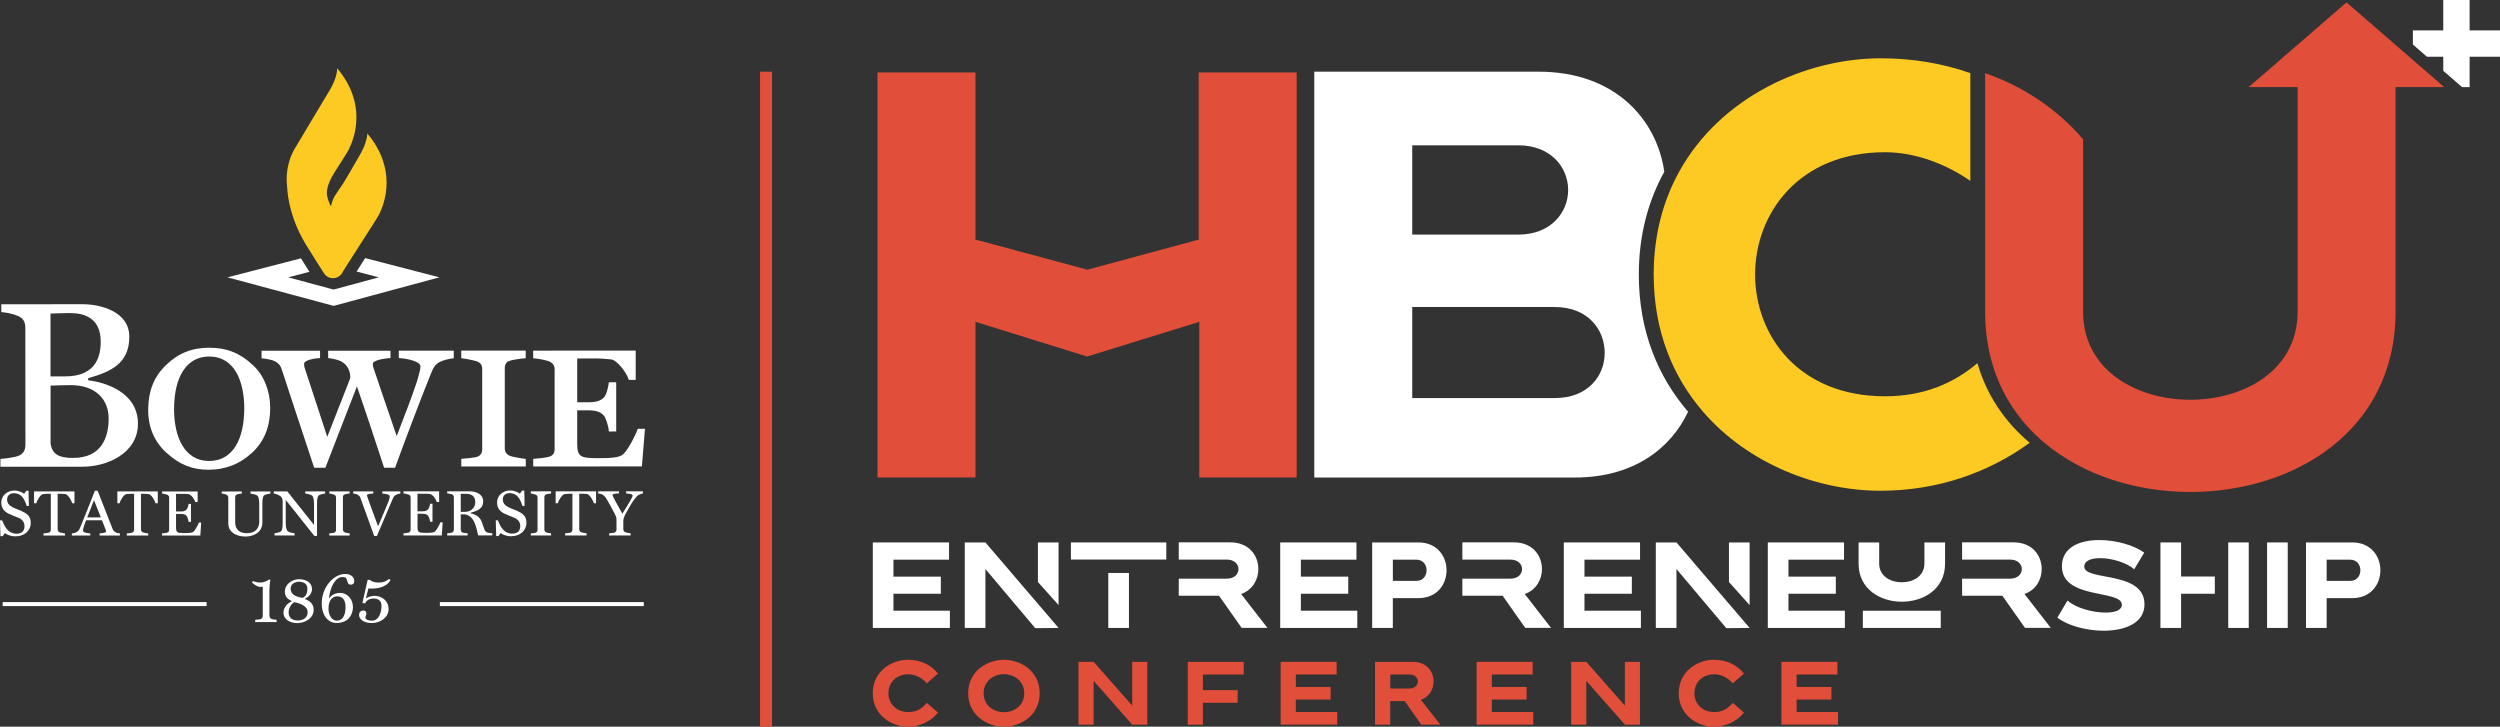 <?xml version="1.0" encoding="UTF-8"?>
<svg id="Layer_2" data-name="Layer 2" xmlns="http://www.w3.org/2000/svg" viewBox="0 0 650.03 188.95">
  <rect x="0" y="0" width="650.03" height="188.95" fill="#333333" stroke="none"/>
  <defs>
    <style>
      .cls-1 {
        fill: none;
      }

      .cls-2 {
        fill: #e14e39;
      }

      .cls-3 {
        fill: #fff;
      }

      .cls-4 {
        fill: #fcca22;
      }
    </style>
  </defs>
  <g id="Layer_1-2" data-name="Layer 1">
    <g>
      <rect class="cls-2" x="197.62" y="18.63" width="3.12" height="170.32"/>
      <g>
        <g>
          <path class="cls-3" d="M114.22,72.11h.05s-1.39-.35-1.39-.35l-17.93-4.65-2.23,3.5,5.77,1.5-11.76,3.18-11.8-3.18,5.53-1.43c-.66-1.04-1.4-2.22-2.21-3.51l-18.91,4.89-.14.03h.01s-.06.02-.06.02l.06.02h-.01s.14.03.14.03l27.41,7.37,26.88-7.26.64-.15h-.05Z"/>
          <path class="cls-4" d="M95.5,34.69s.09,2.32-2.22,6.1c-.06.09-2.19,3.78-2.19,3.78l-2.01,3.38s-.03.03-.05.05c-.28.41-1.37,1.98-1.96,2.91-.69,1.08-1.02,2.72-1.02,2.72,0,0-.69-1.14-1.01-2.79-.42-2.18,1.41-5.13,1.58-5.4.37-.7.74-1.22.74-1.22,0,0,2.88-4.49,3.09-4.9l.35-.69c1.56-3.21,4.49-11.85-3.15-20.9,0,0,.22,2.25-2.1,6.04-.05.09-.21.28-.25.38l-8.89,14.87-.61,1.27c-.67,1.6-1.59,4.58-1.16,8.17.16,3.19,1.08,8.99,5.16,15.56,1.97,3.18,3.38,5.4,4.41,6.97.49.81,1.36,1.35,2.37,1.35s1.92-.56,2.4-1.39c0,0,.01,0,.02,0,.05-.1.09-.19.14-.29,0,0,0,0,0-.01.02-.04.04-.08.06-.12l8.7-13.62s.75-1.3.75-1.3c1.55-3.21,4.48-11.85-3.15-20.9"/>
        </g>
        <g>
          <path class="cls-3" d="M18.41,100.14c-1.12,0-4.15.07-5.26.13v15.09c.45,2.78,2.18,3.71,5.83,3.71,7.36,0,9.28-5.26,9.27-10.27,0-5.01-3.47-8.66-9.84-8.66M18.21,81.4c-1.06,0-3.59.06-5.08.13v16.33h3.85c6.8,0,9.21-3.78,9.21-8.98,0-6.12-4.15-7.48-7.98-7.48M21.63,121.35H.11s0-2.03,0-2.03c1.11-.06,3.77-.43,4.58-.75,1.48-.56,1.92-1.61,1.92-2.97l-.02-30.37c0-1.36-.44-2.47-1.92-3.09-1.3-.56-3.22-.93-4.33-.99v-2.04s21.15-.01,21.15-.01c4.58,0,12.13,1.85,12.13,8.46,0,6.99-4.82,9.1-10.69,10.77v.56c4.39.49,12.93,3.08,12.94,11.25,0,7.92-8.34,11.2-14.22,11.2"/>
          <path class="cls-3" d="M54.35,92.7c-5.69,0-9.09,5.08-9.09,13.68,0,7.36,2.79,13.48,9.1,13.48,6.31,0,9.15-5.88,9.15-13.68,0-6.68-2.3-13.48-9.16-13.48M65.37,117.86c-2.85,2.6-6.43,4.27-11.19,4.28-4.21,0-7.49-1.36-10.64-4.2-3.09-2.66-5.01-6.43-5.01-11.31,0-4.89,1.48-8.66,4.57-11.63,3.09-3.09,6.74-4.58,11.25-4.59,4.39,0,7.92,1.23,11.45,4.57,2.85,2.6,4.46,6.74,4.46,11.07,0,4.64-1.42,8.72-4.88,11.82"/>
          <path class="cls-3" d="M114.4,94.08c-1.17.56-1.79,1.61-2.29,2.91-2.1,5.2-6.18,15.78-9.39,24.62h-2.85c-2.79-8.59-5.2-15.77-7.06-21.15l-8.21,21.16h-2.91c-3.66-11.13-7.25-21.83-8.49-25.73-.31-.8-.62-1.36-1.67-1.92-.74-.43-2.53-.74-3.52-.8v-1.98s15.21,0,15.21,0v1.92c-1.73.06-4.14.62-4.14,1.43,0,.31,0,.8.12,1.05.62,1.85,2.79,8.6,5.89,18l5.99-15.28c0-1.92-.68-3.34-2.23-4.27-.68-.43-2.54-.87-3.52-.93v-1.92s16.2,0,16.2,0v1.92c-1.73.06-4.58.62-4.58,1.42,0,.31,0,.74.13,1.05.56,1.73,2.85,8.41,6.07,17.81,2.53-6.49,4.2-10.95,5.31-14.35.62-2.17.86-3.03.86-3.78,0-1.3-3.46-2.04-5.63-2.16v-1.92s14.29,0,14.29,0v1.98c-.99.06-2.78.5-3.59.93"/>
          <path class="cls-3" d="M119.94,121.29v-1.98c.92-.06,3.4-.31,4.02-.5.99-.31,1.42-1.05,1.42-1.92v-21.03c-.01-.87-.38-1.54-1.43-1.92-.81-.25-3.1-.74-4.02-.8v-1.98s16.76,0,16.76,0v1.98c-.99.06-3.21.37-4.02.62-1.05.25-1.42,1.05-1.42,1.92v20.97c.01.93.51,1.54,1.44,1.92.43.18,3.03.68,4.02.74v1.98h-16.76Z"/>
          <path class="cls-3" d="M166.92,121.27l-28.27.02v-1.98c.93-.06,3.4-.31,4.14-.56,1.05-.31,1.42-1.05,1.42-1.98v-20.84c-.02-.87-.45-1.55-1.44-1.98-.87-.37-3.21-.74-4.14-.8v-1.98l26.66-.02v7.61s-1.79,0-1.79,0c-.56-1.85-3.03-5.13-4.58-5.31-1.11-.12-2.59-.25-4.08-.25h-4.76s0,11.39,0,11.39h3.03c2.54,0,3.4-.75,3.9-1.24.68-.68,1.17-2.72,1.3-3.96h1.91s0,12.8,0,12.8h-1.91c-.06-1.36-.81-3.58-1.3-4.14-.56-.62-1.49-1.36-3.9-1.36h-3.03s0,8.6,0,8.6c0,3.4.8,3.83,5.07,3.83,3.1,0,5.88,0,6.93-1.06,1.42-1.3,3.33-5.32,3.76-6.56h1.86s-.8,9.77-.8,9.77Z"/>
          <path class="cls-3" d="M4.12,139.46c-1.36,0-2.33-.44-2.84-.84l-.59.79H.12l-.12-4.1h.56c.69,1.78,1.66,3.46,3.74,3.46,1.49,0,2.07-.81,2.07-2.02,0-.91-.56-1.71-1.56-2.12-.96-.38-1.46-.57-2.4-.99-1.29-.57-2.07-1.49-2.07-2.99,0-1.78,1.53-3.11,3.44-3.11.87,0,1.92.39,2.5.84l.57-.79h.57l.09,3.98h-.54c-.67-1.9-1.36-3.34-3.46-3.34-.49,0-1.66.32-1.66,1.61,0,.98.49,1.53,1.41,2.04.82.45,1.53.6,2.29.97,1.44.66,2.45,1.33,2.45,3.11,0,2.05-1.72,3.49-3.88,3.49"/>
          <path class="cls-3" d="M18.78,130.86c-.19-.74-1.09-2.3-1.81-2.4-.4-.05-.96-.07-1.36-.07h-.62v9.19c0,.37.14.67.52.84.2.08,1.08.25,1.38.27v.55h-5.58s0-.55,0-.55c.3-.02,1.16-.1,1.38-.19.4-.15.52-.47.52-.84v-9.27h-.62c-.3,0-.96.02-1.36.07-.72.1-1.63,1.66-1.81,2.4h-.57v-3.09h10.51v3.09h-.57Z"/>
          <path class="cls-3" d="M24.44,130.05l-1.76,4.48h3.54l-1.78-4.48ZM25.89,139.24v-.55c.59-.03,1.7-.19,1.7-.47,0-.12-.02-.25-.07-.38l-1.01-2.57h-4.11c-.25.61-.49,1.26-.64,1.77-.12.37-.19.7-.19.94,0,.52,1.31.69,1.9.72v.55h-4.79v-.55c.32-.02.87-.14,1.18-.3.4-.24.7-.55.95-1.14,1.19-2.89,2.59-6.45,3.86-9.66h.72c1.71,4.33,3.29,8.43,3.91,9.99.14.34.36.59.76.82.3.17.79.27,1.11.29v.55h-5.29Z"/>
          <path class="cls-3" d="M40.44,130.86c-.19-.74-1.09-2.3-1.81-2.4-.4-.05-.96-.06-1.36-.06h-.62v9.19c0,.37.13.67.52.84.2.08,1.07.25,1.38.27v.55h-5.58v-.55c.3-.02,1.16-.1,1.38-.19.4-.15.52-.47.52-.84v-9.27h-.62c-.3,0-.96.01-1.36.06-.72.1-1.63,1.66-1.81,2.4h-.57v-3.09h10.51v3.09s-.57,0-.57,0Z"/>
          <path class="cls-3" d="M52.07,139.24h-9.94v-.55c.3-.02,1.11-.1,1.33-.18.4-.15.52-.46.52-.82v-8.25c0-.37-.1-.65-.52-.82-.32-.13-1.02-.27-1.32-.29v-.55h9.25s0,2.77,0,2.77h-.62c-.19-.74-1.07-1.98-1.8-2.08-.41-.05-.86-.06-1.39-.06h-1.81v4.58h1.34c.94,0,1.21-.32,1.41-.52.25-.25.47-1.03.52-1.46h.62v4.68h-.62c-.03-.49-.32-1.33-.52-1.54-.22-.24-.5-.52-1.41-.52h-1.34v3.44c0,1.38.3,1.53,2,1.53.88,0,2.19.03,2.59-.39.5-.52,1.19-1.85,1.36-2.35h.59l-.22,3.39Z"/>
          <path class="cls-3" d="M68.77,128.71c-.45.29-.55,1.19-.55,2.23v4.94c0,2.74-2.62,3.63-4.36,3.63-2.94,0-4.5-1.54-4.5-3.29v-6.78c0-.37-.13-.64-.52-.84-.3-.15-.91-.25-1.18-.27v-.55h5.22s0,.55,0,.55c-.3.02-.9.1-1.21.2-.42.13-.52.45-.52.82v6.37c0,1.21.42,2.91,3.04,2.91,2.67,0,3.22-1.81,3.22-2.97v-4.6c0-1.23-.2-2.01-.57-2.25-.42-.27-1.33-.45-1.71-.47v-.55h5.19v.55c-.3.02-1.19.17-1.54.39"/>
          <path class="cls-3" d="M82.99,128.72c-.45.29-.56,1.01-.56,2.25v8.38s-.7,0-.7,0l-7.44-9.37v5.88c0,1.39.2,2,.57,2.3.29.23,1.43.5,1.73.52v.55h-5.21s0-.55,0-.55c.3-.02,1.38-.3,1.57-.44.4-.29.55-.89.55-2.3v-5.58c0-.49-.2-1.06-.54-1.32-.4-.32-1.34-.7-1.79-.72v-.55h3.54l6.94,8.73v-5.42c0-1.34-.2-2.03-.57-2.27-.32-.2-1.33-.47-1.71-.49v-.55h5.17v.55c-.3.02-1.28.24-1.54.41"/>
          <path class="cls-3" d="M85.62,139.23v-.55c.3-.02,1.01-.07,1.23-.15.4-.15.52-.44.52-.81v-8.31c0-.37-.1-.64-.52-.8-.3-.12-.92-.27-1.22-.29v-.55s5.27,0,5.27,0v.55c-.3.02-.92.1-1.22.2-.42.13-.52.44-.52.81v8.31c0,.37.13.64.52.81.2.08.92.22,1.23.24v.55h-5.27Z"/>
          <path class="cls-3" d="M102.99,128.63c-.44.25-.64.54-.87,1.06-.69,1.6-2.8,6.52-4.12,9.68h-.7c-1.56-4.35-3.04-8.41-3.6-9.94-.14-.35-.35-.59-.75-.82-.3-.17-.79-.27-1.11-.29v-.55h5.21v.55c-.59.04-1.63.09-1.63.44,0,.12.03.28.09.42.25.71,1.39,3.9,2.79,7.66,1.06-2.5,2.13-4.99,2.65-6.3.38-.97.38-1.29.38-1.5,0-.48-1.16-.67-1.93-.72v-.55s4.69,0,4.69,0v.55c-.32.02-.79.15-1.09.32"/>
          <path class="cls-3" d="M114.86,139.23h-9.94s0-.55,0-.55c.3-.02,1.11-.1,1.33-.19.4-.15.52-.45.52-.82v-8.25c0-.37-.1-.66-.52-.82-.32-.13-1.02-.27-1.33-.29v-.56h9.26v2.77h-.62c-.19-.74-1.08-1.98-1.8-2.08-.4-.05-.86-.07-1.39-.07h-1.82v4.58h1.35c.94,0,1.21-.32,1.41-.52.25-.25.47-1.03.52-1.46h.62v4.68s-.62,0-.62,0c-.04-.49-.32-1.33-.52-1.55-.22-.23-.5-.52-1.41-.52h-1.34v3.44c0,1.38.3,1.53,2,1.53.87,0,2.18.03,2.59-.39.5-.52,1.19-1.85,1.36-2.35h.59l-.22,3.39Z"/>
          <path class="cls-3" d="M121.26,128.4h-1.46v4.69h1.08c1.49,0,2.7-.97,2.7-2.54s-1.04-2.15-2.32-2.15M124.33,139.23c-.25-1.23-.5-2.18-.95-3.33-.47-1.19-1.55-2.17-2.72-2.17h-.86v3.93c0,.37.12.69.52.84.22.09.97.15,1.27.17v.55h-5.31v-.55c.3-.02.99-.09,1.21-.17.4-.15.52-.47.52-.84v-8.3c0-.37-.1-.71-.52-.84-.3-.1-.91-.2-1.21-.22v-.55h5.84c1.7,0,3.51.76,3.51,2.62s-1.39,2.42-3.21,2.92v.17c1.01.24,2.27.79,2.8,2.13.27.67.6,1.75.69,1.98.28.82.74.89,1.06.96.34.07.72.12,1.03.13v.56h-3.68Z"/>
          <path class="cls-3" d="M133.02,139.44c-1.36,0-2.34-.44-2.84-.84l-.59.79h-.57l-.12-4.1h.55c.69,1.78,1.66,3.46,3.75,3.46,1.5,0,2.07-.81,2.07-2.02,0-.91-.56-1.71-1.56-2.12-.96-.39-1.47-.57-2.4-.99-1.3-.57-2.07-1.5-2.07-2.99,0-1.78,1.53-3.11,3.44-3.11.88,0,1.92.39,2.5.84l.57-.79h.57l.08,3.98h-.54c-.67-1.9-1.36-3.34-3.46-3.34-.49,0-1.66.32-1.66,1.61,0,.97.49,1.53,1.41,2.03.82.45,1.53.6,2.28.97,1.45.66,2.45,1.33,2.45,3.11,0,2.05-1.71,3.49-3.88,3.49"/>
          <path class="cls-3" d="M138.02,139.23v-.55c.3-.02,1.01-.07,1.23-.15.4-.15.52-.44.52-.8v-8.31c0-.37-.1-.64-.52-.81-.3-.12-.92-.27-1.23-.29v-.56h5.27s0,.56,0,.56c-.3.02-.93.1-1.23.2-.42.13-.52.44-.52.81v8.31c0,.37.13.64.52.81.2.08.92.22,1.23.23v.55h-5.27Z"/>
          <path class="cls-3" d="M154.4,130.84c-.18-.74-1.09-2.3-1.81-2.4-.4-.05-.95-.07-1.36-.07h-.62v9.19c0,.37.13.67.52.84.2.08,1.07.25,1.38.27v.55h-5.58v-.55c.3-.02,1.16-.1,1.38-.18.4-.15.52-.47.52-.84v-9.27h-.62c-.3,0-.96.02-1.36.07-.72.1-1.63,1.66-1.81,2.4h-.57v-3.09h10.51v3.09s-.57,0-.57,0Z"/>
          <path class="cls-3" d="M166.18,128.62c-.44.25-.54.32-.97.86-.91,1.14-1.58,2.37-2.55,4.13-.34.6-.59,1.33-.59,1.88v2.07c0,.39.14.67.52.84.2.08,1.07.25,1.38.27v.55h-5.58v-.55c.3-.02,1.16-.1,1.38-.18.4-.15.52-.47.52-.84v-2.76c0-.33-.19-.75-.44-1.26-.77-1.51-1.43-2.69-2.14-3.91-.35-.6-.7-.9-1.11-1.14-.3-.17-.76-.25-1.07-.27v-.56h5.41v.55c-.59.03-1.69.03-1.69.4,0,.23,1.07,2.22,2.57,4.87,1.56-2.45,2.69-4.38,2.69-4.65,0-.5-.94-.57-1.71-.62v-.55h4.37v.55c-.2.02-.79.2-.97.32"/>
          <path class="cls-3" d="M101.54,150.82l-.36-.3c-.79.61-1.41.95-2.68.95-1.39,0-2.07-.41-2.32-.7h-.59l-1.36,6,.71.14c.32-.95,1.41-1.3,2.18-1.3.84,0,2.07.32,2.07,1.86s-.52,3.91-2.52,3.91c-.96,0-1.61-.39-1.66-.71,0-.61.25-.61.25-1.14,0-.46-.27-.79-.77-.79-.39,0-1.13.22-1.13,1.14,0,1.16,1.27,2.12,3.32,2.12,2.18,0,4.36-1.45,4.36-3.62s-1.77-3.45-3.61-3.45c-.8,0-1.75.27-2.3.68l.66-2.61c.11.02.57.04,1,.04.66,0,3.64-.11,4.73-2.21M89.84,157.87c0,1.36-.34,3.5-2.29,3.5-1.04,0-2.14-1.09-2.14-3.14,0-2.32,1.21-3.18,2.22-3.18,1.52,0,2.21,1.02,2.21,2.82M92.11,151.01c0-.61-.52-1.77-2.34-1.77-3,0-6.11,3.37-6.11,7.66,0,3.25,1.75,5.09,3.84,5.09,3.27,0,4.27-2.43,4.27-4.12,0-2.25-1.64-3.7-3.21-3.7-1.3,0-2.2.38-2.97,1.38l-.07-.04c.45-3.43,1.91-5.47,3.48-5.47.64,0,.91.09,1.07.43.36.73.25,1.55,1.12,1.55.68,0,.91-.39.91-1.02M79.99,159.21c0,1.45-1.25,2.12-2.55,2.12-1.66,0-2.39-.89-2.39-2.07,0-1.11.61-2.21,1.48-2.68,1.61.32,3.46,1.02,3.46,2.62M79.93,153.07c0,1.02-.3,2-1.29,2.39-1.96-.32-3.07-1.02-3.07-2.41,0-1.04.88-1.79,2.2-1.79s2.16.64,2.16,1.8M81.56,158.57c0-1.77-1.3-2.43-2.25-2.82v-.09c1.23-.53,1.82-1.66,1.82-2.45,0-1.57-1.29-2.61-3.38-2.61-1.79,0-3.68,1.32-3.68,3.16,0,1.39.63,1.96,1.79,2.53v.09c-.89.32-2.16,1.41-2.16,2.95s1.47,2.68,3.57,2.68,4.29-1.3,4.29-3.45M71.91,161.74v-.59c-.32-.02-1.07-.11-1.34-.23-.32-.14-.52-.48-.52-.86v-6.66c0-.8.12-1.93.25-2.68h-.41c-.52.36-1.25.75-2.27.75-.71,0-1.34-.18-1.87-.41l-.23.43c.64.54,1.5,1.12,2.07,1.12.32,0,.54-.02.73-.07v7.61c0,.39-.23.73-.55.84-.25.09-1.09.14-1.41.16v.59h5.55Z"/>
          <rect class="cls-3" x=".7" y="156.55" width="53.02" height="1.04"/>
          <rect class="cls-3" x="114.37" y="156.55" width="53.02" height="1.04"/>
        </g>
      </g>
      <g>
        <g>
          <g>
            <path class="cls-3" d="M246.98,158.79v4.48h-20.04v-22.23h19.82v4.48h-14.45v4.41h12.32v4.45h-12.32v4.41h14.67Z"/>
            <path class="cls-3" d="M250.85,141.04h5.37l19.02,22.23-6.06.06-12.96-15.37v15.31h-5.37v-22.23ZM269.87,141.04h5.37v16.29l-5.37-6v-10.29Z"/>
            <path class="cls-3" d="M303.25,141.04v4.45h-24.8v-4.45h24.8ZM288.17,148.98h5.37v14.29h-5.37v-14.29Z"/>
            <path class="cls-3" d="M306.49,154.91v-4.45h12.48c2.03,0,3.05-1.24,3.05-2.48s-1.02-2.48-3.05-2.48h-12.48v-4.48h13.4c4.89,0,7.3,3.46,7.3,6.95,0,2.7-1.49,5.43-4.48,6.48l6.83,8.8h-6.7l-5.88-8.35h-10.48Z"/>
            <path class="cls-3" d="M352.91,158.79v4.48h-20.04v-22.23h19.82v4.48h-14.45v4.41h12.32v4.45h-12.32v4.41h14.67Z"/>
            <path class="cls-3" d="M356.79,141.04h12.03c4.86,0,7.3,3.62,7.3,7.24s-2.44,7.24-7.3,7.24h-6.67v7.75h-5.37v-22.23ZM362.16,151.04h6.1c1.78,0,2.67-1.37,2.67-2.76s-.89-2.76-2.67-2.76h-6.1v5.53Z"/>
            <path class="cls-3" d="M380.23,154.91v-4.45h12.48c2.03,0,3.05-1.24,3.05-2.48s-1.02-2.48-3.05-2.48h-12.48v-4.48h13.4c4.89,0,7.3,3.46,7.3,6.95,0,2.7-1.49,5.43-4.48,6.48l6.83,8.8h-6.7l-5.88-8.35h-10.48Z"/>
            <path class="cls-3" d="M426.65,158.79v4.48h-20.04v-22.23h19.82v4.48h-14.45v4.41h12.32v4.45h-12.32v4.41h14.67Z"/>
            <path class="cls-3" d="M430.53,141.04h5.37l19.02,22.23-6.06.06-12.96-15.37v15.31h-5.37v-22.23ZM449.55,141.04h5.37v16.29l-5.37-6v-10.29Z"/>
            <path class="cls-3" d="M479.69,158.79v4.48h-20.04v-22.23h19.82v4.48h-14.45v4.41h12.32v4.45h-12.32v4.41h14.67Z"/>
            <path class="cls-3" d="M483.24,141.04h5.37v5.53c0,3.21,2.92,4.83,5.88,4.83s5.88-1.62,5.88-4.83v-5.53h5.37v5.53c0,6.61-5.62,9.88-11.24,9.88s-11.24-3.27-11.24-9.88v-5.53ZM504.62,158.79v4.48h-20.26v-4.48h20.26Z"/>
            <path class="cls-3" d="M510.17,154.91v-4.45h12.48c2.03,0,3.05-1.24,3.05-2.48s-1.02-2.48-3.05-2.48h-12.48v-4.48h13.4c4.89,0,7.3,3.46,7.3,6.95,0,2.7-1.49,5.43-4.48,6.48l6.83,8.8h-6.7l-5.88-8.35h-10.48Z"/>
            <path class="cls-3" d="M554.92,148.02c-2.03-1.78-5.88-2.89-8.86-2.89-2.35,0-4.13.67-4.13,2.19,0,3.87,15.66.95,15.66,9.81,0,4.89-5.08,6.86-10.61,6.86-4.51,0-9.34-1.3-12.04-3.4l2.64-4.45c2.1,1.94,6.57,3.14,9.94,3.14,2.35,0,4.19-.63,4.19-2.03,0-4.03-15.59-1.24-15.59-10.03,0-4.89,4.57-6.8,9.72-6.8,4.26,0,8.89,1.27,11.69,3.27l-2.61,4.32Z"/>
            <path class="cls-3" d="M575.88,149.9v4.48h-8.77v8.89h-5.37v-22.23h5.37v8.86h8.77ZM579.37,141.04h5.33v22.23h-5.33v-22.23Z"/>
            <path class="cls-3" d="M589.47,141.04h5.37v22.23h-5.37v-22.23Z"/>
            <path class="cls-3" d="M599.6,141.04h12.03c4.86,0,7.3,3.62,7.3,7.24s-2.44,7.24-7.3,7.24h-6.67v7.75h-5.37v-22.23ZM604.96,151.04h6.1c1.78,0,2.67-1.37,2.67-2.76s-.89-2.76-2.67-2.76h-6.1v5.53Z"/>
          </g>
          <g>
            <path class="cls-2" d="M236.08,171.55c3.27,0,6.06,1.33,7.81,3.59l-2.92,2.54c-1.05-1.33-2.94-2.36-4.74-2.36-3.48,0-5.23,2.45-5.23,4.92s1.75,4.9,5.23,4.9c2.29,0,3.73-1.12,4.74-2.4l2.92,2.54c-1.8,2.22-4.6,3.66-7.84,3.66-4.2,0-9.12-2.96-9.12-8.7s4.95-8.7,9.14-8.7Z"/>
            <path class="cls-2" d="M261.05,188.95c-4.29,0-9.31-2.87-9.31-8.7s5.02-8.7,9.31-8.7,9.28,2.87,9.28,8.7-5.02,8.7-9.28,8.7ZM261.05,175.28c-2.45,0-5.3,1.63-5.3,4.97s2.85,4.94,5.3,4.94,5.27-1.61,5.27-4.94-2.85-4.97-5.27-4.97Z"/>
            <path class="cls-2" d="M280.42,172.09h3.94l10.03,11.38v-11.38h3.92v16.33h-3.92l-10.03-11.38v11.38h-3.94v-16.33Z"/>
            <path class="cls-2" d="M323.38,172.09v3.29h-10.61v4.06h9.03v3.29h-9.03v5.69h-3.94v-16.33h14.56Z"/>
            <path class="cls-2" d="M347.7,185.13v3.29h-14.72v-16.33h14.56v3.29h-10.61v3.24h9.05v3.27h-9.05v3.24h10.78Z"/>
            <path class="cls-2" d="M357.55,172.09h9.84c3.59,0,5.36,2.54,5.36,5.11,0,1.98-1.1,3.99-3.29,4.76l5.04,6.46h-4.95l-4.32-6.14h-3.76v6.14h-3.94v-16.33ZM361.49,179.02h4.94c1.49,0,2.24-.91,2.24-1.82s-.75-1.82-2.24-1.82h-4.94v3.64Z"/>
            <path class="cls-2" d="M398.66,185.13v3.29h-14.72v-16.33h14.56v3.29h-10.61v3.24h9.05v3.27h-9.05v3.24h10.78Z"/>
            <path class="cls-2" d="M408.52,172.09h3.94l10.03,11.38v-11.38h3.92v16.33h-3.92l-10.03-11.38v11.38h-3.94v-16.33Z"/>
            <path class="cls-2" d="M445.64,171.55c3.27,0,6.07,1.33,7.81,3.59l-2.92,2.54c-1.05-1.33-2.94-2.36-4.74-2.36-3.48,0-5.22,2.45-5.22,4.92s1.75,4.9,5.22,4.9c2.29,0,3.73-1.12,4.74-2.4l2.92,2.54c-1.8,2.22-4.59,3.66-7.84,3.66-4.2,0-9.12-2.96-9.12-8.7s4.95-8.7,9.14-8.7Z"/>
            <path class="cls-2" d="M477.91,185.13v3.29h-14.72v-16.33h14.56v3.29h-10.61v3.24h9.05v3.27h-9.05v3.24h10.78Z"/>
          </g>
          <path class="cls-3" d="M432.74,44.64c-1.98-13.67-12.87-26-32.68-26h-58.33v105.52h67.83c14.94,0,24.81-7.38,29.36-17.11-7.77-9-12.81-20.9-12.81-35.65,0-10.32,2.48-19.24,6.63-26.75ZM367.2,37.78h27.58c8.59,0,12.96,5.88,12.96,11.61s-4.37,11.61-12.96,11.61h-27.58v-23.21ZM404.28,103.5h-37.08v-23.67h37.08c8.59,0,12.96,5.88,12.96,11.91s-4.37,11.76-12.96,11.76Z"/>
          <path class="cls-4" d="M514.14,94.43c-5.92,5.02-13.62,8.61-24.02,8.61-22.46,0-33.77-15.83-33.77-31.65s11.31-31.81,33.77-31.81c7.73,0,15.71,2.95,22.19,7.45v-28.02c-7.13-2.5-14.95-3.85-23.25-3.85-19.58,0-41.68,9.98-52.45,29.47-4.16,7.51-6.63,16.44-6.63,26.75,0,14.75,5.04,26.65,12.81,35.65,11.76,13.62,29.78,20.57,46.12,20.57,14.8,0,28.16-4.68,38.83-12.47-6.29-5.28-11.13-12.18-13.6-20.72Z"/>
          <path class="cls-2" d="M622.83,11.63l-12.71-11-12.71,11-12.71,11h12.71v58.4c0,15.22-13.87,22.91-27.89,22.91s-27.89-7.69-27.89-22.91v-44.81c-6.67-7.79-15.37-13.67-25.47-17.21v62.03c0,4.84.64,9.3,1.83,13.39,2.47,8.54,7.31,15.44,13.6,20.72,10.13,8.5,24.03,12.77,37.93,12.77,26.68,0,53.36-15.68,53.36-46.88V22.63h12.64l-12.71-11Z"/>
          <polygon class="cls-1" points="311.82 60.69 311.82 60.52 311.21 60.69 311.82 60.69"/>
          <polygon class="cls-1" points="253.64 60.69 254.12 60.69 253.64 60.56 253.64 60.69"/>
          <polygon class="cls-2" points="311.67 18.85 311.67 30.61 311.67 62.42 311.21 62.42 282.73 70.12 254.12 62.42 253.64 62.42 253.64 62.3 253.64 30.61 253.64 18.85 228.17 18.85 228.17 30.61 228.17 55.44 228.17 70.72 228.17 112.38 228.17 124.15 253.64 124.15 253.64 112.38 253.64 83.68 282.66 92.7 311.83 83.68 311.83 112.38 311.83 124.15 337.15 124.15 337.15 112.38 337.15 71.39 337.15 55.42 337.15 30.61 337.15 18.85 311.67 18.85"/>
        </g>
        <polygon class="cls-3" points="635.28 14.76 635.28 18.42 640.17 22.65 642.13 22.65 642.13 14.76 650.03 14.76 650.03 7.9 642.13 7.9 642.13 0 635.28 0 635.28 7.9 627.38 7.9 627.38 11.58 631.05 14.76 635.28 14.76"/>
      </g>
    </g>
  </g>
</svg>
